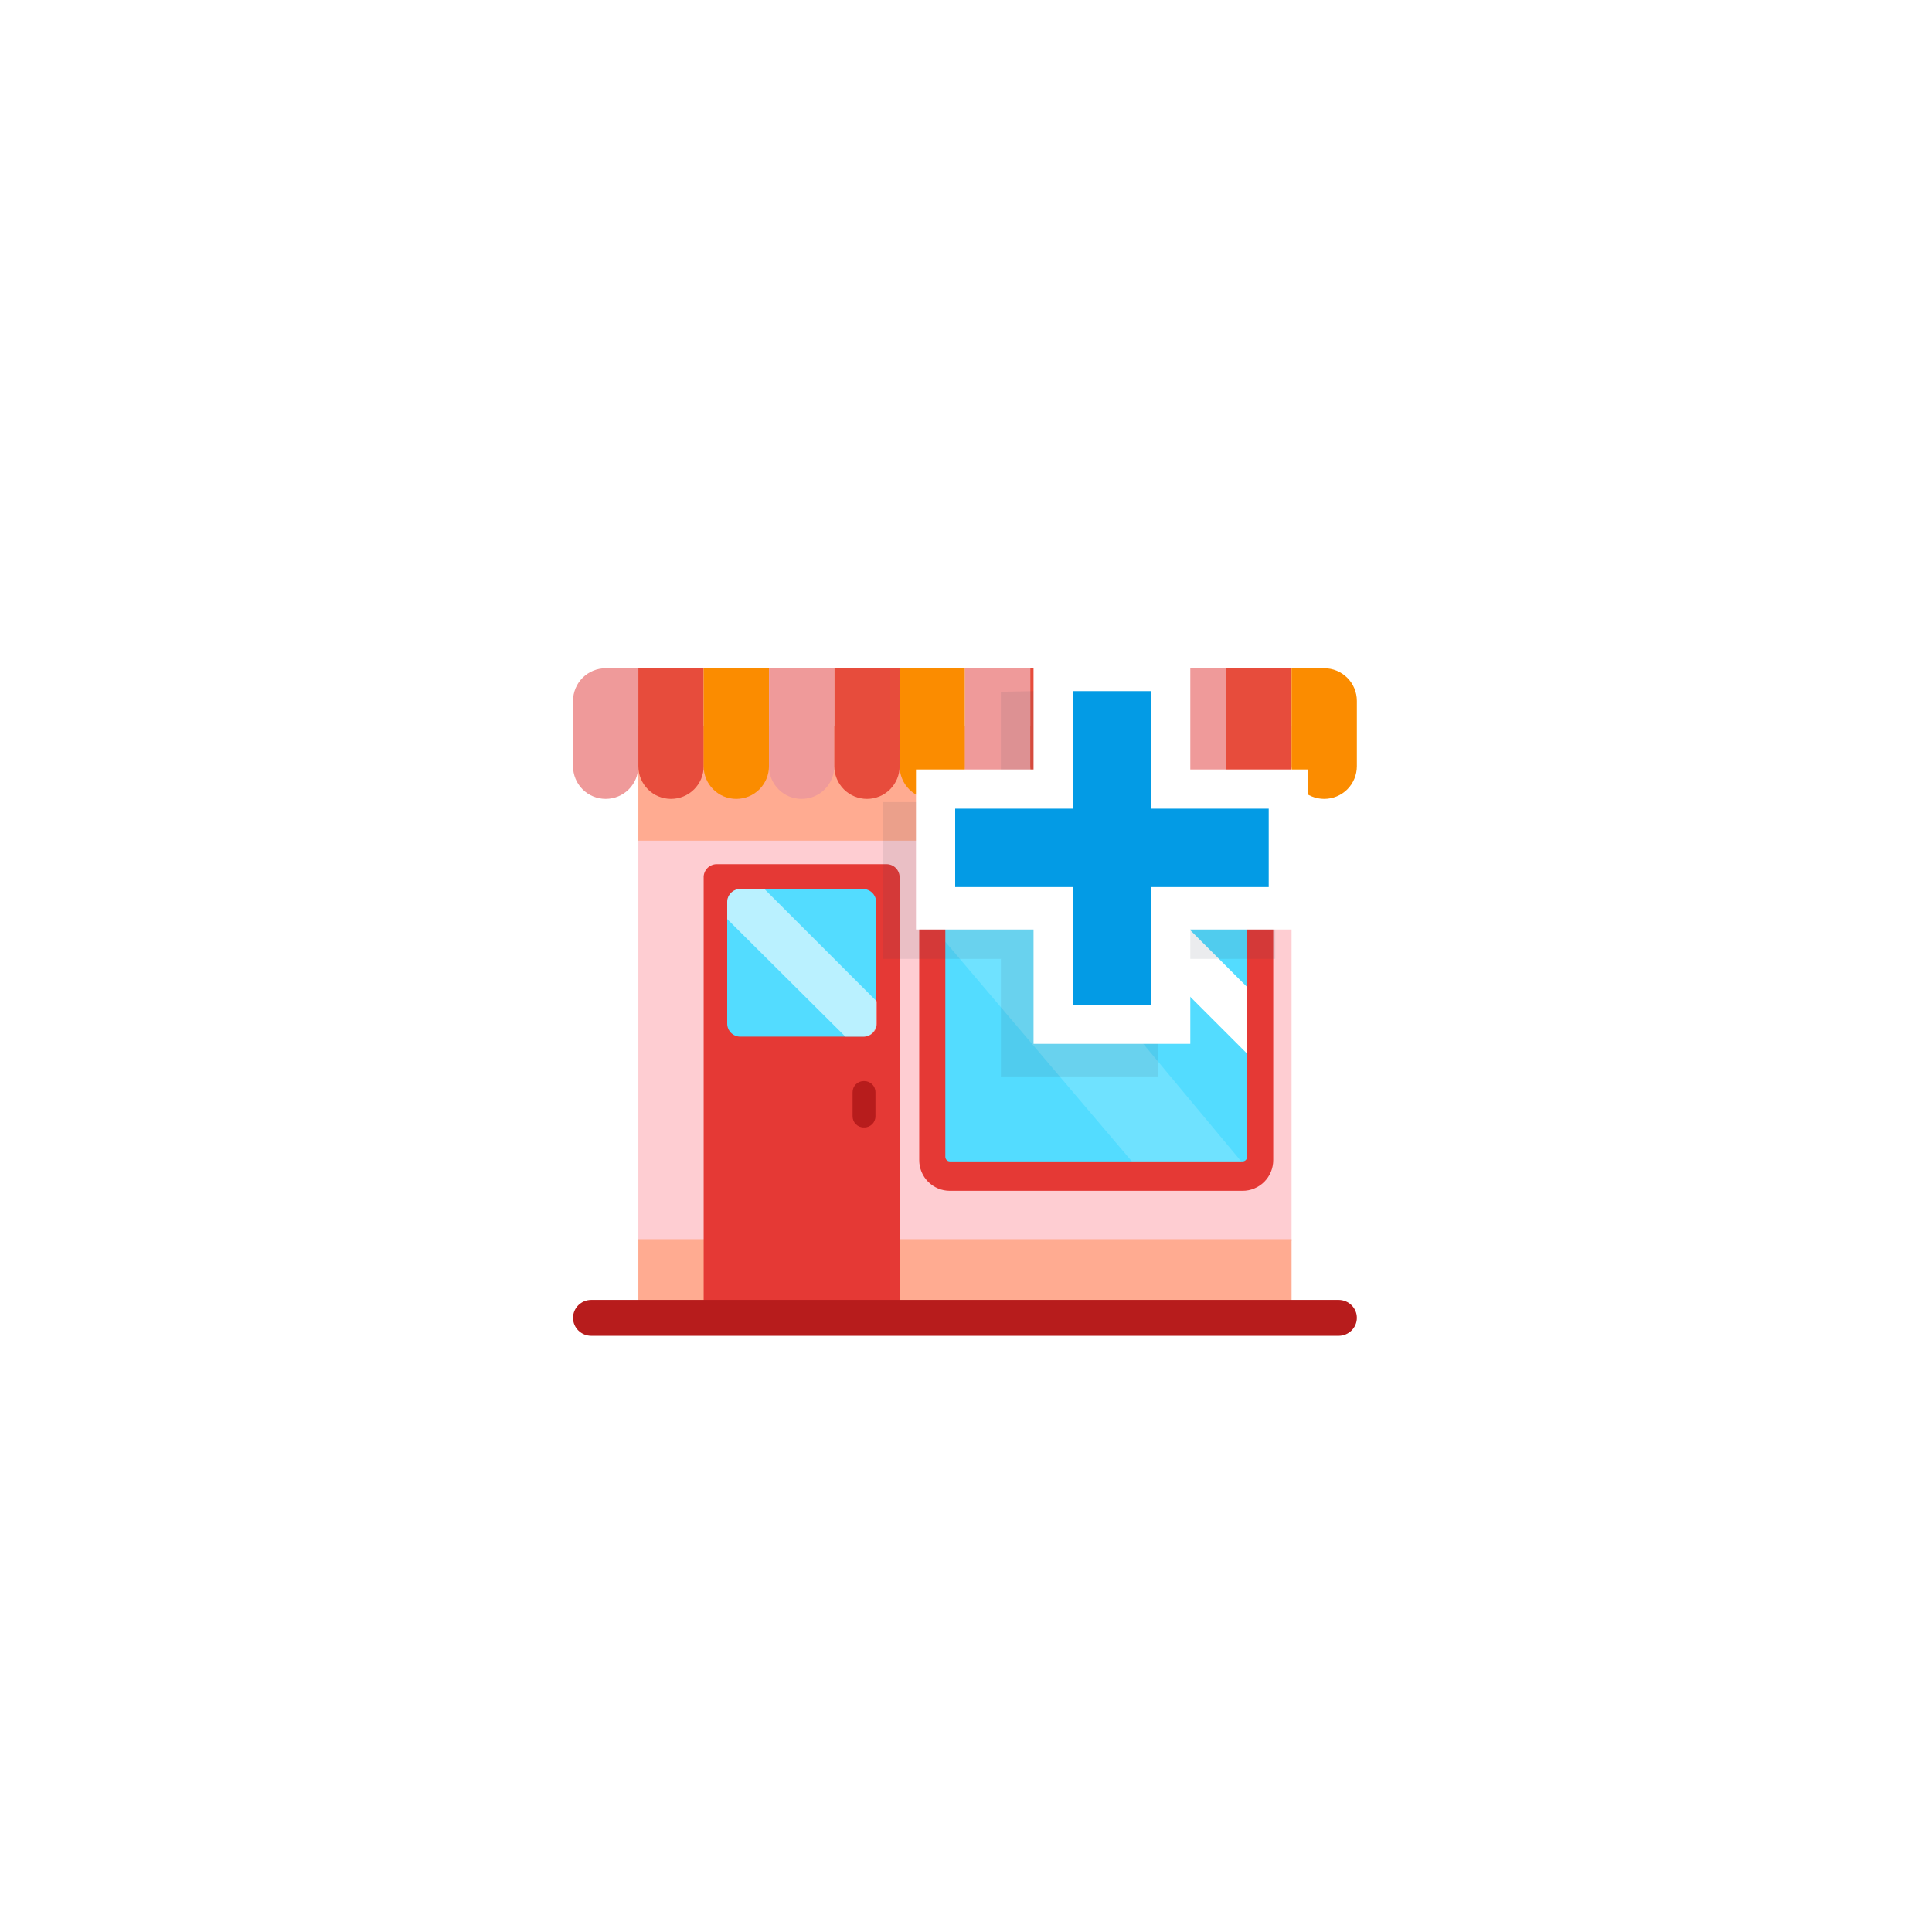 <svg width="70" height="70" viewBox="0 0 70 70" fill="none" xmlns="http://www.w3.org/2000/svg">
<g clip-path="url(#clip0_477_373557)">
<rect x="6.562" y="4" width="56.875" height="56.875" rx="12" fill="white"/>
<circle cx="42.127" cy="31.033" r="2.861" fill="#FFA000"/>
<path d="M43.081 33.731C42.782 33.837 42.461 33.894 42.127 33.894C40.547 33.894 39.266 32.613 39.266 31.033C39.266 29.453 40.547 28.172 42.127 28.172C42.461 28.172 42.782 28.229 43.081 28.335V33.731Z" fill="#FF8F00"/>
<rect x="25.047" y="33.859" width="5.688" height="9.953" rx="1.422" fill="#A44AFD"/>
<path fill-rule="evenodd" clip-rule="evenodd" d="M50.066 21.342C50.439 21.714 50.439 22.318 50.066 22.691L46.251 26.506C45.879 26.878 45.275 26.878 44.902 26.506C44.53 26.133 44.53 25.529 44.902 25.157L48.717 21.342C49.09 20.969 49.694 20.969 50.066 21.342ZM46.531 31.554C46.531 31.027 46.958 30.6 47.484 30.6H53.207C53.733 30.6 54.16 31.027 54.16 31.554C54.16 32.08 53.733 32.507 53.207 32.507H47.484C46.958 32.507 46.531 32.08 46.531 31.554ZM44.902 36.602C45.275 36.229 45.879 36.229 46.251 36.602L50.066 40.417C50.439 40.789 50.439 41.393 50.066 41.765C49.694 42.138 49.09 42.138 48.717 41.765L44.902 37.95C44.53 37.578 44.53 36.974 44.902 36.602Z" fill="#FFF176"/>
<rect x="19.359" y="28.172" width="9.953" height="5.688" rx="1.422" fill="#9B43FD"/>
<path d="M35 25.328H23.625C22.871 25.328 22.148 25.628 21.614 26.161C21.081 26.694 20.781 27.418 20.781 28.172V33.859C20.781 34.614 21.081 35.337 21.614 35.87C22.148 36.404 22.871 36.703 23.625 36.703C30.531 36.703 27.694 36.703 35 36.703L40.954 41.467C41.42 41.839 42.109 41.508 42.109 40.911V21.12C42.109 20.524 41.42 20.192 40.954 20.565L35 25.328Z" fill="#039BE5"/>
<path d="M35 25.328V36.703L40.954 41.467C41.42 41.839 42.109 41.508 42.109 40.911V21.12C42.109 20.524 41.42 20.192 40.954 20.565L35 25.328Z" fill="#29B6F6"/>
<g filter="url(#filter0_d_477_373557)">
<rect x="6.562" y="4" width="56.8" height="56.8" rx="12" fill="white"/>
<path d="M46.796 25.868H23.129V40.968H46.796V25.868Z" fill="#FECDD2"/>
<path d="M46.796 40.897H23.129V43.121H46.796V40.897Z" fill="#FFAB91"/>
<path d="M46.796 22.295H23.129V26.46H46.796V22.295Z" fill="#FFAB91"/>
<path d="M42.062 20.212H44.429V23.762C44.429 24.076 44.304 24.377 44.083 24.599C43.861 24.821 43.56 24.945 43.246 24.945C42.932 24.945 42.631 24.821 42.409 24.599C42.187 24.377 42.062 24.076 42.062 23.762V20.212Z" fill="#EF9A9A"/>
<path d="M44.428 20.212H46.794V23.762C46.794 24.076 46.67 24.377 46.448 24.599C46.226 24.821 45.925 24.945 45.611 24.945C45.297 24.945 44.996 24.821 44.774 24.599C44.552 24.377 44.428 24.076 44.428 23.762V20.212Z" fill="#E74C3C"/>
<path d="M47.979 24.945C47.665 24.945 47.364 24.821 47.142 24.599C46.92 24.377 46.795 24.076 46.795 23.762V20.212H47.979C48.293 20.212 48.594 20.337 48.816 20.559C49.037 20.78 49.162 21.081 49.162 21.395V23.762C49.162 24.076 49.037 24.377 48.816 24.599C48.594 24.821 48.293 24.945 47.979 24.945Z" fill="#FB8C00"/>
<path d="M23.129 20.212H25.496V23.762C25.496 24.076 25.371 24.377 25.149 24.599C24.927 24.821 24.626 24.945 24.312 24.945C23.998 24.945 23.697 24.821 23.476 24.599C23.254 24.377 23.129 24.076 23.129 23.762V20.212Z" fill="#E74C3C"/>
<path d="M25.494 20.212H27.861V23.762C27.861 24.076 27.736 24.377 27.514 24.599C27.292 24.821 26.991 24.945 26.677 24.945C26.364 24.945 26.063 24.821 25.841 24.599C25.619 24.377 25.494 24.076 25.494 23.762V20.212Z" fill="#FB8C00"/>
<path d="M27.861 20.212H30.228V23.762C30.228 24.076 30.103 24.377 29.881 24.599C29.66 24.821 29.358 24.945 29.045 24.945C28.731 24.945 28.43 24.821 28.208 24.599C27.986 24.377 27.861 24.076 27.861 23.762V20.212Z" fill="#EF9A9A"/>
<path d="M30.229 20.212H32.595V23.762C32.595 24.076 32.471 24.377 32.249 24.599C32.027 24.821 31.726 24.945 31.412 24.945C31.098 24.945 30.797 24.821 30.575 24.599C30.353 24.377 30.229 24.076 30.229 23.762V20.212Z" fill="#E74C3C"/>
<path d="M32.596 20.212H34.962V23.762C34.962 24.076 34.838 24.377 34.616 24.599C34.394 24.821 34.093 24.945 33.779 24.945C33.465 24.945 33.164 24.821 32.942 24.599C32.72 24.377 32.596 24.076 32.596 23.762V20.212Z" fill="#FB8C00"/>
<path d="M34.961 20.212H37.328V23.762C37.328 24.076 37.203 24.377 36.981 24.599C36.759 24.821 36.458 24.945 36.144 24.945C35.83 24.945 35.529 24.821 35.307 24.599C35.086 24.377 34.961 24.076 34.961 23.762V20.212Z" fill="#EF9A9A"/>
<path d="M37.328 20.212H39.695V23.762C39.695 24.076 39.57 24.377 39.348 24.599C39.126 24.821 38.825 24.945 38.511 24.945C38.198 24.945 37.897 24.821 37.675 24.599C37.453 24.377 37.328 24.076 37.328 23.762V20.212Z" fill="#E74C3C"/>
<path d="M39.695 20.212H42.062V23.762C42.062 24.076 41.937 24.377 41.715 24.599C41.493 24.821 41.193 24.945 40.879 24.945C40.565 24.945 40.264 24.821 40.042 24.599C39.82 24.377 39.695 24.076 39.695 23.762V20.212Z" fill="#FB8C00"/>
<path d="M21.945 20.212H23.128V23.762C23.128 24.076 23.004 24.377 22.782 24.599C22.56 24.821 22.259 24.945 21.945 24.945C21.631 24.945 21.33 24.821 21.108 24.599C20.886 24.377 20.762 24.076 20.762 23.762V21.395C20.762 21.081 20.886 20.78 21.108 20.558C21.33 20.337 21.631 20.212 21.945 20.212V20.212Z" fill="#EF9A9A"/>
<path d="M25.968 27.311H32.121C32.247 27.311 32.367 27.361 32.456 27.45C32.545 27.539 32.595 27.659 32.595 27.785V43.547C32.595 43.591 32.577 43.633 32.546 43.664C32.515 43.695 32.473 43.712 32.429 43.712H25.66C25.62 43.713 25.581 43.699 25.551 43.673C25.52 43.647 25.5 43.61 25.495 43.571V27.808C25.491 27.744 25.501 27.68 25.524 27.62C25.546 27.56 25.58 27.505 25.625 27.458C25.669 27.412 25.722 27.375 25.781 27.35C25.84 27.324 25.904 27.311 25.968 27.311V27.311Z" fill="#E53935"/>
<path d="M31.317 35.169H31.293C31.071 35.169 30.891 35.349 30.891 35.571V36.447C30.891 36.669 31.071 36.849 31.293 36.849H31.317C31.539 36.849 31.719 36.669 31.719 36.447V35.571C31.719 35.349 31.539 35.169 31.317 35.169Z" fill="#B71C1C"/>
<path d="M31.27 28.211H26.821C26.56 28.211 26.348 28.423 26.348 28.684V33.086C26.348 33.348 26.56 33.56 26.821 33.56H31.27C31.532 33.56 31.744 33.348 31.744 33.086V28.684C31.744 28.423 31.532 28.211 31.27 28.211Z" fill="#53DCFF"/>
<path d="M44.998 27.809H34.395C34.042 27.809 33.756 28.095 33.756 28.448V37.796C33.756 38.149 34.042 38.435 34.395 38.435H44.998C45.35 38.435 45.636 38.149 45.636 37.796V28.448C45.636 28.095 45.35 27.809 44.998 27.809Z" fill="#53DCFF"/>
<g opacity="0.4">
<path opacity="0.4" d="M36.713 28.164H34.512C34.343 28.164 34.18 28.231 34.06 28.351C33.94 28.471 33.873 28.634 33.873 28.803V29.679L41.612 38.79H45.446V38.648L36.713 28.164Z" fill="white"/>
</g>
<path d="M39.174 28.164L45.517 34.507V32.093L41.588 28.164H39.174Z" fill="white"/>
<path d="M45.02 39.145H34.417C34.271 39.145 34.126 39.117 33.991 39.061C33.856 39.005 33.734 38.923 33.63 38.82C33.527 38.716 33.445 38.594 33.389 38.459C33.334 38.324 33.305 38.179 33.305 38.033V28.566C33.305 28.271 33.422 27.988 33.63 27.78C33.839 27.571 34.122 27.454 34.417 27.454H45.02C45.315 27.454 45.598 27.571 45.806 27.78C46.015 27.988 46.132 28.271 46.132 28.566V38.033C46.132 38.179 46.103 38.324 46.047 38.459C45.991 38.594 45.91 38.716 45.806 38.82C45.703 38.923 45.58 39.005 45.445 39.061C45.31 39.117 45.166 39.145 45.02 39.145V39.145ZM34.417 28.282C34.395 28.282 34.374 28.287 34.354 28.295C34.334 28.303 34.315 28.316 34.3 28.331C34.285 28.346 34.272 28.365 34.264 28.385C34.256 28.405 34.251 28.426 34.251 28.448V37.915C34.251 37.937 34.256 37.958 34.264 37.978C34.272 37.998 34.285 38.017 34.3 38.032C34.315 38.047 34.334 38.059 34.354 38.068C34.374 38.076 34.395 38.08 34.417 38.08H45.02C45.064 38.08 45.106 38.063 45.137 38.032C45.168 38.001 45.185 37.959 45.185 37.915V28.448C45.185 28.404 45.168 28.362 45.137 28.331C45.106 28.3 45.064 28.282 45.02 28.282H34.417Z" fill="#E53935"/>
<path d="M48.499 43.098H21.424C21.058 43.098 20.762 43.389 20.762 43.748C20.762 44.108 21.058 44.399 21.424 44.399H48.499C48.865 44.399 49.162 44.108 49.162 43.748C49.162 43.389 48.865 43.098 48.499 43.098Z" fill="#B71C1C"/>
<path opacity="0.6" d="M27.697 28.211H26.821C26.695 28.211 26.575 28.261 26.486 28.35C26.398 28.438 26.348 28.559 26.348 28.684V29.3L30.631 33.56H31.294C31.419 33.56 31.54 33.51 31.629 33.421C31.718 33.332 31.767 33.212 31.767 33.086V32.282L27.697 28.211Z" fill="white"/>
<path opacity="0.1" d="M46.204 29.536L37.471 21.04L36.264 21.064V25.063H32.004V30.743H36.264V35.003H41.944V30.743H46.204V30.649V29.536Z" fill="#343F51"/>
<path d="M38.867 20.33H38.157V24.59H33.897V28.85H38.157V33.11H42.416V28.85H46.795V24.59H42.535V20.33H38.985H38.867Z" fill="#039BE5"/>
<path d="M43.127 33.82H37.447V29.678H33.188V23.88H37.447V19.62H43.127V23.88H47.388V29.678H43.127V33.82ZM38.867 32.4H41.708V28.14H45.968V25.3H41.708V21.04H38.867V25.3H34.608V28.14H38.867V32.4Z" fill="white"/>
</g>
</g>
<defs>
<filter id="filter0_d_477_373557" x="-1.438" y="0" width="72.801" height="72.8" filterUnits="userSpaceOnUse" color-interpolation-filters="sRGB">
<feFlood flood-opacity="0" result="BackgroundImageFix"/>
<feColorMatrix in="SourceAlpha" type="matrix" values="0 0 0 0 0 0 0 0 0 0 0 0 0 0 0 0 0 0 127 0" result="hardAlpha"/>
<feOffset dy="4"/>
<feGaussianBlur stdDeviation="4"/>
<feColorMatrix type="matrix" values="0 0 0 0 0.329 0 0 0 0 0.431 0 0 0 0 0.478 0 0 0 0.24 0"/>
<feBlend mode="multiply" in2="BackgroundImageFix" result="effect1_dropShadow_477_373557"/>
<feBlend mode="normal" in="SourceGraphic" in2="effect1_dropShadow_477_373557" result="shape"/>
</filter>
<clipPath id="clip0_477_373557">
<rect width="70" height="70" fill="white"/>
</clipPath>
</defs>
</svg>
